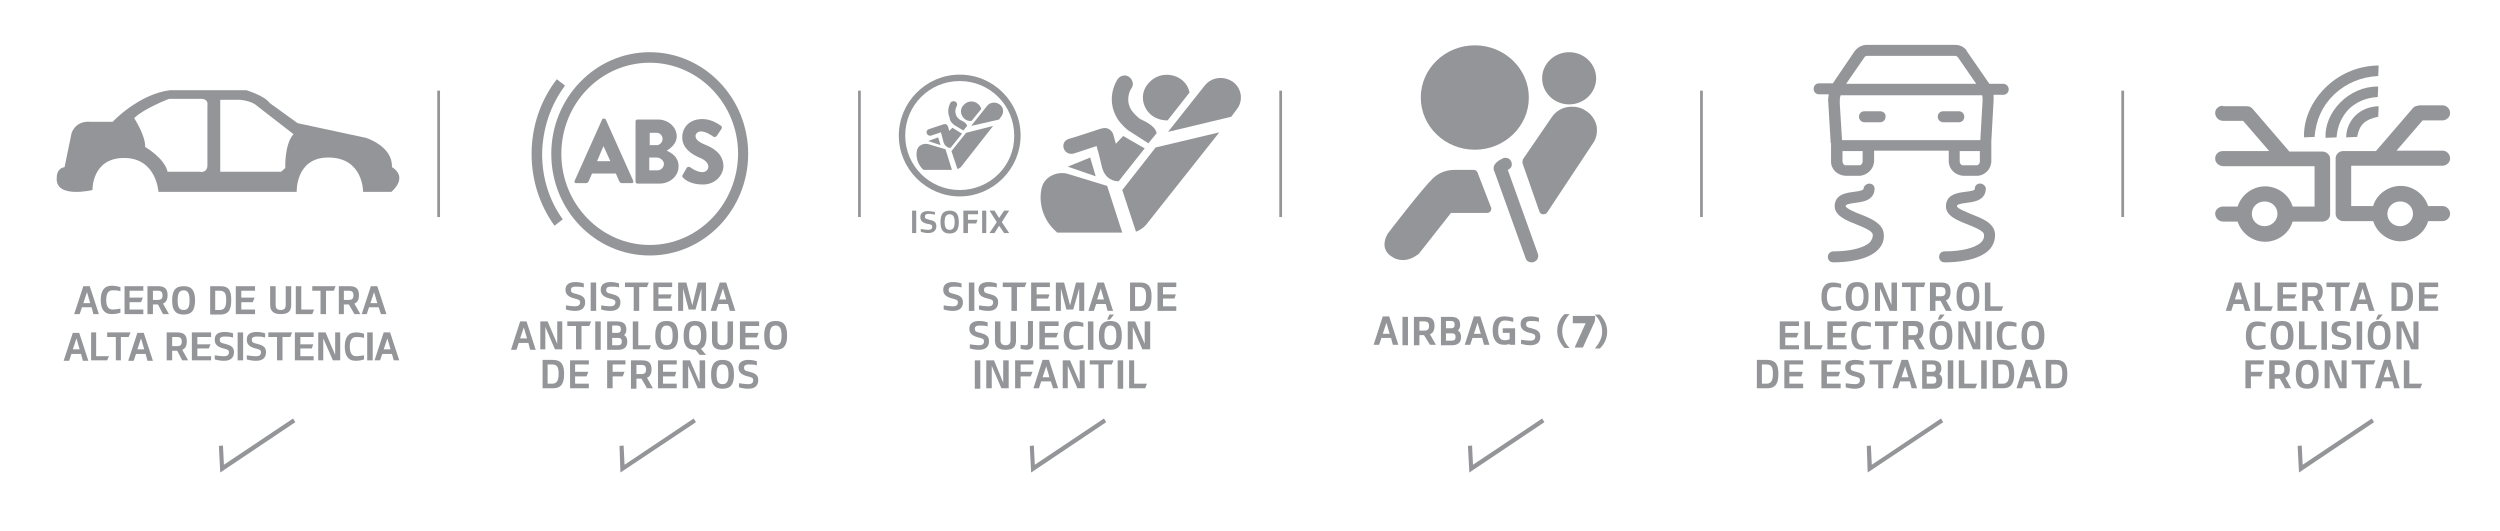 <?xml version="1.0" encoding="UTF-8"?> <!-- Generator: Adobe Illustrator 25.4.1, SVG Export Plug-In . SVG Version: 6.00 Build 0) --> <svg xmlns="http://www.w3.org/2000/svg" xmlns:xlink="http://www.w3.org/1999/xlink" version="1.1" id="Capa_1" x="0px" y="0px" viewBox="0 0 546 116" style="enable-background:new 0 0 546 116;" xml:space="preserve"> <style type="text/css"> .st0{fill:#939598;} </style> <g> <g> <path class="st0" d="M446.8,84.8v-6.2h2.2c2,0,2.5,1.2,2.5,3c0,1.9-0.4,3.2-2.5,3.2H446.8z M449,79.6h-1v4.2h1 c1.2,0,1.4-1,1.4-2.2C450.4,80.4,450.2,79.6,449,79.6"></path> <polygon class="st0" points="320.9,103.2 320.6,97.4 321.5,97.3 321.7,101.5 336.8,91.4 337.3,92.2 "></polygon> <polygon class="st0" points="225.2,103.2 224.9,97.4 225.8,97.3 226,101.5 241.1,91.4 241.6,92.2 "></polygon> <polygon class="st0" points="135.5,103.2 135.3,97.4 136.2,97.3 136.4,101.5 151.5,91.4 152,92.2 "></polygon> <polygon class="st0" points="48.1,103.2 47.8,97.4 48.7,97.3 48.9,101.5 64,91.4 64.5,92.2 "></polygon> <path class="st0" d="M437.5,18.3h-3c-0.1-0.1-0.2-0.3-0.3-0.4l-4.7-6.8l0-0.1c-0.6-0.8-1.5-1.2-2.5-1.2h-19.3 c-1,0-1.9,0.5-2.5,1.2l-0.1,0.1l-4.2,6.2c-0.2,0.3-0.4,0.6-0.6,0.9h-3c-0.7,0-1.2,0.5-1.2,1.2c0,0.7,0.5,1.2,1.2,1.2h2.1 c-0.1,0.6-0.2,1.2-0.1,1.9l0.5,8.4c0,0.1,0,0.3,0.1,0.4v3.8c-0.1,1.8,1.3,3.2,3.2,3.3h3c1.8-0.1,3.2-1.6,3.2-3.3v-2.2h16.3v2.3 c0,1.7,1.4,3.1,3.2,3.2h2.9c1.8,0,3.2-1.5,3.2-3.2v-3.9c0-0.1,0-0.1,0-0.2c0-0.1,0-0.2,0-0.2l0.5-9c0-0.4,0-0.8,0-1.2h2.1 c0.7,0,1.2-0.5,1.2-1.2C438.7,18.9,438.2,18.3,437.5,18.3L437.5,18.3z M407.2,12.5c0.1-0.2,0.4-0.3,0.6-0.3H427 c0.2,0,0.4,0.1,0.6,0.3l4,5.8h-28.4L407.2,12.5z M406.8,35.2c0,0.5-0.3,0.9-0.7,0.9h-3c-0.4,0-0.7-0.4-0.7-0.9v-2.2h4.4 L406.8,35.2z M432.4,35.3c0,0.4-0.3,0.8-0.7,0.8h-3c-0.4,0-0.7-0.4-0.7-0.8v-2.3h4.4L432.4,35.3z M432.5,30.6h-30.2l-0.5-8.1 c0-0.6,0-1.2,0.2-1.7h30.9c0.1,0.4,0.1,0.7,0.1,1.1L432.5,30.6z"></path> <path class="st0" d="M427.8,24.3h-3.4c-0.7,0-1.2,0.5-1.2,1.2c0,0.7,0.6,1.2,1.2,1.2h3.4c0.7,0,1.2-0.5,1.2-1.2 C429,24.8,428.5,24.3,427.8,24.3"></path> <path class="st0" d="M410.6,24.3h-3.4c-0.7,0-1.2,0.5-1.2,1.2c0,0.7,0.6,1.2,1.2,1.2h3.4c0.7,0,1.2-0.5,1.2-1.2 C411.9,24.8,411.3,24.3,410.6,24.3"></path> <path class="st0" d="M430.6,46.8c-1.1-0.5-3.3-1.3-3.2-1.8c0-0.3,0.5-0.5,2.1-0.7c1.6-0.2,4-0.5,4.2-2.9c0.1-0.7-0.5-1.2-1.1-1.3 c-0.7-0.1-1.3,0.4-1.3,1.1c0,0.4-0.5,0.5-2.1,0.7c-1.6,0.2-4,0.5-4.2,2.9c-0.2,2.3,2.4,3.3,4.7,4.2c1.5,0.6,3.5,1.4,3.6,2.2 c0.1,0.6-0.1,1.2-0.6,1.7c-1.2,1.2-4.2,2-8,2c-0.7,0-1.2,0.5-1.2,1.2c0,0.7,0.5,1.2,1.2,1.2c2.7,0,7.5-0.4,9.8-2.8 c0.9-1,1.3-2.2,1.2-3.5C435.5,48.7,432.9,47.7,430.6,46.8"></path> <path class="st0" d="M400.4,57.3c-0.7,0-1.2-0.5-1.2-1.2c0-0.7,0.6-1.2,1.2-1.2c3.8,0,6.8-0.8,8-2c0.4-0.5,0.7-1.1,0.6-1.7 c-0.1-0.8-2.1-1.6-3.6-2.2c-2.3-0.9-4.9-2-4.7-4.2c0.2-2.4,2.6-2.7,4.2-2.9c1.6-0.2,2.1-0.4,2.1-0.7c0.1-0.7,0.7-1.1,1.3-1.1 c0.7,0,1.2,0.6,1.1,1.3c-0.2,2.4-2.6,2.7-4.2,2.9c-1.6,0.2-2.1,0.4-2.1,0.7c0,0.5,2.1,1.4,3.2,1.8c2.3,0.9,4.9,2,5.1,4.2 c0.2,1.3-0.3,2.6-1.2,3.5C407.9,56.9,403.1,57.3,400.4,57.3"></path> <path class="st0" d="M402.1,67.6c-0.6,0.2-1.3,0.3-1.9,0.3c-1.8,0-2.4-1.3-2.4-3.1c0-1.9,0.7-3.1,2.4-3.1c0.7,0,1.2,0.1,1.9,0.3 v0.9c-0.7-0.2-1.1-0.2-1.7-0.2c-1,0-1.4,0.8-1.4,2.1c0,1.3,0.4,2.2,1.4,2.2c0.5,0,1-0.1,1.7-0.2V67.6z"></path> <path class="st0" d="M403.1,64.8c0-2,0.6-3.2,2.5-3.2c1.9,0,2.5,1.1,2.5,3.2c0,2-0.6,3.1-2.5,3.1 C403.8,67.9,403.1,66.8,403.1,64.8 M407,64.8c0-1.4-0.3-2.2-1.3-2.2c-1,0-1.3,0.8-1.3,2.2c0,1.4,0.3,2.1,1.3,2.1 C406.6,66.9,407,66.2,407,64.8"></path> <polygon class="st0" points="409.5,61.7 411.1,61.7 413.1,66.6 413.1,61.7 414.3,61.7 414.3,67.9 412.7,67.9 410.6,63 410.6,67.9 409.5,67.9 "></polygon> <polygon class="st0" points="415.4,61.7 420.5,61.7 420.2,62.7 418.4,62.7 418.4,67.9 417.3,67.9 417.3,62.7 415.4,62.7 "></polygon> <path class="st0" d="M423.8,65.7h-1.1v2.2h-1.2v-6.2h2.4c1.4,0,2.1,0.5,2.1,2c0,0.7-0.2,1.2-0.5,1.6c-0.1,0.1-0.3,0.2-0.5,0.3 l1.3,2.3H425L423.8,65.7z M423.9,64.7c0.7,0,1-0.3,1-1c0-0.7-0.3-1-1-1h-1.1v2H423.9z"></path> <path class="st0" d="M427.3,64.8c0-2,0.6-3.2,2.5-3.2c1.9,0,2.5,1.1,2.5,3.2c0,2-0.6,3.1-2.5,3.1 C427.9,67.9,427.3,66.8,427.3,64.8 M431.1,64.8c0-1.4-0.3-2.2-1.3-2.2c-1,0-1.3,0.8-1.3,2.2c0,1.4,0.3,2.1,1.3,2.1 C430.8,66.9,431.1,66.2,431.1,64.8"></path> <polygon class="st0" points="433.5,67.9 433.5,61.7 434.7,61.7 434.7,66.9 437.5,66.9 437.1,67.9 "></polygon> <polygon class="st0" points="388.7,70.2 392.9,70.2 392.9,71.2 389.9,71.2 389.9,72.7 392.8,72.7 392.4,73.7 389.9,73.7 389.9,75.4 392.9,75.4 392.9,76.3 388.7,76.3 "></polygon> <polygon class="st0" points="394.1,76.3 394.1,70.2 395.3,70.2 395.3,75.4 398.1,75.4 397.7,76.3 "></polygon> <polygon class="st0" points="399.1,70.2 403.3,70.2 403.3,71.2 400.3,71.2 400.3,72.7 403.1,72.7 402.8,73.7 400.3,73.7 400.3,75.4 403.3,75.4 403.3,76.3 399.1,76.3 "></polygon> <path class="st0" d="M408.6,76.1c-0.6,0.2-1.3,0.3-1.9,0.3c-1.8,0-2.4-1.3-2.4-3.1c0-1.9,0.7-3.1,2.4-3.1c0.7,0,1.2,0.1,1.9,0.3 v0.9c-0.7-0.2-1.1-0.2-1.7-0.2c-1,0-1.4,0.8-1.4,2.1c0,1.3,0.4,2.2,1.4,2.2c0.5,0,1-0.1,1.7-0.2V76.1z"></path> <polygon class="st0" points="409.5,70.2 414.6,70.2 414.2,71.2 412.5,71.2 412.5,76.3 411.3,76.3 411.3,71.2 409.5,71.2 "></polygon> <path class="st0" d="M417.9,74.2h-1.1v2.1h-1.2v-6.2h2.4c1.4,0,2.1,0.5,2.1,2c0,0.7-0.2,1.2-0.5,1.6c-0.1,0.1-0.3,0.2-0.5,0.3 l1.3,2.3h-1.3L417.9,74.2z M417.9,73.2c0.7,0,1-0.3,1-1c0-0.7-0.3-1-1-1h-1.1v2H417.9z"></path> <path class="st0" d="M421.4,73.3c0-2,0.6-3.2,2.5-3.2c1.9,0,2.5,1.1,2.5,3.2c0,2-0.6,3.1-2.5,3.1C422,76.4,421.4,75.3,421.4,73.3 M425.2,73.3c0-1.4-0.3-2.2-1.3-2.2s-1.3,0.8-1.3,2.2c0,1.4,0.3,2.1,1.3,2.1S425.2,74.7,425.2,73.3 M423.2,69.8l0.5-1.1h1 l-0.9,1.1H423.2z"></path> <polygon class="st0" points="427.7,70.2 429.3,70.2 431.4,75.1 431.4,70.2 432.5,70.2 432.5,76.3 430.9,76.3 428.8,71.4 428.8,76.3 427.7,76.3 "></polygon> <rect x="433.8" y="70.2" class="st0" width="1.2" height="6.2"></rect> <path class="st0" d="M440.4,76.1c-0.6,0.2-1.3,0.3-1.9,0.3c-1.8,0-2.4-1.3-2.4-3.1c0-1.9,0.7-3.1,2.4-3.1c0.7,0,1.2,0.1,1.9,0.3 v0.9c-0.7-0.2-1.1-0.2-1.7-0.2c-1,0-1.4,0.8-1.4,2.1c0,1.3,0.4,2.2,1.4,2.2c0.5,0,1-0.1,1.7-0.2V76.1z"></path> <path class="st0" d="M441.5,73.3c0-2,0.6-3.2,2.5-3.2c1.9,0,2.5,1.1,2.5,3.2c0,2-0.6,3.1-2.5,3.1 C442.1,76.4,441.5,75.3,441.5,73.3 M445.3,73.3c0-1.4-0.4-2.2-1.3-2.2c-1,0-1.3,0.8-1.3,2.2c0,1.4,0.3,2.1,1.3,2.1 C444.9,75.4,445.3,74.7,445.3,73.3"></path> <path class="st0" d="M383.7,84.8v-6.2h2.2c2,0,2.5,1.2,2.5,3c0,1.9-0.4,3.2-2.5,3.2H383.7z M385.8,79.6h-1v4.2h1 c1.2,0,1.4-1,1.4-2.2C387.2,80.4,387,79.6,385.8,79.6"></path> <polygon class="st0" points="389.7,78.7 393.8,78.7 393.8,79.6 390.8,79.6 390.8,81.2 393.7,81.2 393.4,82.2 390.8,82.2 390.8,83.8 393.8,83.8 393.8,84.8 389.7,84.8 "></polygon> <polygon class="st0" points="397.8,78.7 402,78.7 402,79.6 399,79.6 399,81.2 401.9,81.2 401.5,82.2 399,82.2 399,83.8 402,83.8 402,84.8 397.8,84.8 "></polygon> <path class="st0" d="M407.1,79.8c-0.6-0.2-1.2-0.2-1.8-0.2c-0.6,0-1.1,0.1-1.1,0.7c0,0.6,0.3,0.7,1.2,0.9c1.2,0.3,1.9,0.7,1.9,1.8 c0,1.3-0.8,1.9-2.2,1.9c-0.6,0-1.3-0.1-2-0.3v-0.9c0.8,0.1,1.4,0.2,2,0.2c0.8,0,1.1-0.3,1.1-0.9c0-0.5-0.4-0.6-1.2-0.8 c-1.2-0.3-2-0.8-2-1.9c0-1.1,0.7-1.7,2.2-1.7c0.5,0,1.2,0.1,1.8,0.3V79.8z"></path> <polygon class="st0" points="408.3,78.7 413.4,78.7 413,79.6 411.3,79.6 411.3,84.8 410.2,84.8 410.2,79.6 408.3,79.6 "></polygon> <path class="st0" d="M417.1,83.3H415l-0.5,1.5h-1.2l2-6.2h1.4l2,6.2h-1.2L417.1,83.3z M415.3,82.4h1.5l-0.7-2.4L415.3,82.4z"></path> <path class="st0" d="M422,78.7c1.4,0,2,0.6,2,1.8c0,0.5-0.2,0.9-0.5,1.2c0.4,0.2,0.7,0.6,0.7,1.4c0,1.3-0.8,1.8-2,1.8h-2.4v-6.2 H422z M422,81.2c0.6,0,0.8-0.3,0.8-0.8c0-0.6-0.3-0.8-0.8-0.8h-1.2v1.6H422z M422.1,83.8c0.6,0,0.8-0.3,0.8-0.8 c0-0.6-0.3-0.8-0.8-0.8h-1.3v1.6H422.1z"></path> <rect x="425.4" y="78.7" class="st0" width="1.2" height="6.2"></rect> <polygon class="st0" points="427.8,84.8 427.8,78.7 429,78.7 429,83.8 431.8,83.8 431.4,84.8 "></polygon> <rect x="432.7" y="78.7" class="st0" width="1.2" height="6.2"></rect> <path class="st0" d="M435.2,84.8v-6.2h2.2c2,0,2.5,1.2,2.5,3c0,1.9-0.5,3.2-2.5,3.2H435.2z M437.4,79.6h-1v4.2h1 c1.2,0,1.4-1,1.4-2.2C438.7,80.4,438.5,79.6,437.4,79.6"></path> <path class="st0" d="M444.2,83.3h-2.1l-0.5,1.5h-1.2l2-6.2h1.4l2,6.2h-1.2L444.2,83.3z M442.4,82.4h1.5l-0.7-2.4L442.4,82.4z"></path> <path class="st0" d="M485.4,23.1c-0.9,0-1.7,0.8-1.6,1.7c0.1,0.9,0.8,1.6,1.8,1.6h4.3l5.7,6.6h-10c-0.1,0-0.1,0-0.2,0 c-0.9,0-1.7,0.8-1.6,1.7c0,0.9,0.9,1.6,1.8,1.6h19.9v8.8h-4.8c-0.7-2.5-3.2-4.4-6-4.4c-2.8,0-5.2,1.9-6,4.4h-3.1 c-0.1,0-0.1,0-0.2,0c-0.9,0.1-1.7,0.8-1.6,1.7c0.1,0.9,0.8,1.6,1.8,1.6h3.1c0.8,2.5,3.2,4.4,6,4.4c2.8,0,5.3-1.9,6-4.4h6.5 c0.9,0,1.7-0.7,1.7-1.6V34.7c0-0.9-0.8-1.6-1.7-1.6H500l-8-9.3c-0.3-0.4-0.8-0.6-1.3-0.6h-5.1C485.5,23.1,485.4,23.1,485.4,23.1 M528,23.1c-0.4,0-0.9,0.3-1.1,0.6l-8,9.3h-7.1c-0.1,0-0.1,0-0.2,0c-0.9,0.1-1.5,0.8-1.5,1.6v12.1c0,0.9,0.8,1.6,1.7,1.6h6.5 c0.8,2.5,3.2,4.4,6,4.4c2.8,0,5.3-1.9,6-4.4h3.1c0.9,0,1.7-0.7,1.7-1.6c0-0.9-0.7-1.7-1.7-1.7h0h-3.1c-0.8-2.5-3.2-4.4-6-4.4 c-2.8,0-5.3,1.9-6,4.4h-4.8v-8.8h19.9c0.9,0,1.7-0.7,1.7-1.6c0-0.9-0.7-1.7-1.7-1.7h0h-10l5.7-6.6h4.3c0.9,0,1.7-0.7,1.7-1.6 c0-0.9-0.7-1.7-1.7-1.7h0h-5.1C528.1,23.1,528.1,23.1,528,23.1 M494.6,44c1.6,0,2.8,1.2,2.8,2.7c0,1.5-1.3,2.7-2.8,2.7 c-1.6,0-2.8-1.2-2.8-2.7C491.8,45.2,493,44,494.6,44 M524.2,44c1.6,0,2.8,1.2,2.8,2.7c0,1.5-1.3,2.7-2.8,2.7 c-1.6,0-2.8-1.2-2.8-2.7C521.4,45.2,522.6,44,524.2,44"></path> <path class="st0" d="M519.5,14.3l-0.1,2.3c-3.7,0.2-6.9,1.5-9.6,4c-2.7,2.6-4,5.7-4.3,9.3l-2.3,0.1 C502.9,22.6,509.8,14.4,519.5,14.3"></path> <path class="st0" d="M510.3,30l-2.4,0.1c-0.3-5.5,5-11.3,11.5-11.2l-0.1,2.3c-2.4,0.1-4.6,1-6.3,2.6 C511.4,25.5,510.5,27.5,510.3,30"></path> <path class="st0" d="M519.4,25.5c-2.9,0.6-4.1,1.7-4.6,4.4l-2.4,0.1c0.1-3.9,3.1-6.7,7.1-6.8L519.4,25.5z"></path> <path class="st0" d="M489.9,66.4h-2.1l-0.5,1.5h-1.2l2-6.2h1.4l2,6.2h-1.2L489.9,66.4z M488.1,65.4h1.5l-0.7-2.4L488.1,65.4z"></path> <polygon class="st0" points="492.4,67.9 492.4,61.7 493.6,61.7 493.6,66.9 496.4,66.9 496,67.9 "></polygon> <polygon class="st0" points="497.4,61.7 501.6,61.7 501.6,62.7 498.6,62.7 498.6,64.3 501.5,64.3 501.1,65.2 498.6,65.2 498.6,66.9 501.6,66.9 501.6,67.9 497.4,67.9 "></polygon> <path class="st0" d="M505.1,65.7H504v2.2h-1.2v-6.2h2.4c1.4,0,2.1,0.5,2.1,2c0,0.7-0.2,1.2-0.5,1.6c-0.1,0.1-0.3,0.2-0.5,0.3 l1.3,2.3h-1.3L505.1,65.7z M505.2,64.7c0.7,0,1-0.3,1-1c0-0.7-0.3-1-1-1H504v2H505.2z"></path> <polygon class="st0" points="508.1,61.7 513.3,61.7 512.9,62.7 511.2,62.7 511.2,67.9 510,67.9 510,62.7 508.1,62.7 "></polygon> <path class="st0" d="M517,66.4h-2.1l-0.5,1.5h-1.2l2-6.2h1.4l2,6.2h-1.2L517,66.4z M515.2,65.4h1.5l-0.7-2.4L515.2,65.4z"></path> <path class="st0" d="M522.3,67.9v-6.2h2.2c2,0,2.5,1.2,2.5,3c0,1.9-0.4,3.2-2.5,3.2H522.3z M524.4,62.7h-1v4.2h1 c1.2,0,1.4-1,1.4-2.2C525.8,63.5,525.6,62.7,524.4,62.7"></path> <polygon class="st0" points="528.3,61.7 532.5,61.7 532.5,62.7 529.5,62.7 529.5,64.3 532.4,64.3 532,65.2 529.5,65.2 529.5,66.9 532.5,66.9 532.5,67.9 528.3,67.9 "></polygon> <path class="st0" d="M494.8,76.1c-0.6,0.2-1.3,0.3-1.9,0.3c-1.8,0-2.4-1.3-2.4-3.1c0-1.9,0.7-3.1,2.4-3.1c0.7,0,1.2,0.1,1.9,0.3 v0.9c-0.7-0.2-1.1-0.2-1.7-0.2c-1,0-1.4,0.8-1.4,2.1c0,1.3,0.4,2.2,1.4,2.2c0.5,0,1-0.1,1.7-0.2V76.1z"></path> <path class="st0" d="M495.9,73.3c0-2,0.6-3.2,2.5-3.2c1.9,0,2.5,1.1,2.5,3.2c0,2-0.6,3.1-2.5,3.1 C496.5,76.4,495.9,75.3,495.9,73.3 M499.7,73.3c0-1.4-0.3-2.2-1.3-2.2c-1,0-1.3,0.8-1.3,2.2c0,1.4,0.3,2.1,1.3,2.1 C499.3,75.4,499.7,74.7,499.7,73.3"></path> <polygon class="st0" points="502.1,76.3 502.1,70.2 503.3,70.2 503.3,75.4 506.1,75.4 505.7,76.3 "></polygon> <rect x="507" y="70.2" class="st0" width="1.2" height="6.2"></rect> <path class="st0" d="M513.3,71.3c-0.6-0.2-1.2-0.2-1.8-0.2c-0.6,0-1.1,0.1-1.1,0.7c0,0.6,0.3,0.7,1.2,0.9c1.2,0.3,1.9,0.7,1.9,1.8 c0,1.3-0.8,1.9-2.2,1.9c-0.6,0-1.3-0.1-2-0.3v-0.9c0.8,0.1,1.4,0.2,2,0.2c0.8,0,1.1-0.3,1.1-0.9c0-0.5-0.4-0.6-1.2-0.8 c-1.2-0.3-2-0.8-2-1.9c0-1.1,0.6-1.7,2.2-1.7c0.5,0,1.2,0.1,1.8,0.3V71.3z"></path> <rect x="514.7" y="70.2" class="st0" width="1.2" height="6.2"></rect> <path class="st0" d="M517.1,73.3c0-2,0.6-3.2,2.5-3.2c1.9,0,2.5,1.1,2.5,3.2c0,2-0.6,3.1-2.5,3.1 C517.7,76.4,517.1,75.3,517.1,73.3 M520.9,73.3c0-1.4-0.3-2.2-1.3-2.2c-1,0-1.3,0.8-1.3,2.2c0,1.4,0.3,2.1,1.3,2.1 C520.5,75.4,520.9,74.7,520.9,73.3 M518.9,69.8l0.5-1.1h1l-0.9,1.1H518.9z"></path> <polygon class="st0" points="523.4,70.2 525,70.2 527.1,75.1 527.1,70.2 528.2,70.2 528.2,76.3 526.6,76.3 524.5,71.4 524.5,76.3 523.4,76.3 "></polygon> <polygon class="st0" points="490.4,78.7 494.4,78.7 494.4,79.6 491.6,79.6 491.6,81.2 494.2,81.2 493.8,82.2 491.6,82.2 491.6,84.8 490.4,84.8 "></polygon> <path class="st0" d="M497.9,82.7h-1.1v2.2h-1.2v-6.2h2.4c1.4,0,2.1,0.5,2.1,2c0,0.7-0.2,1.2-0.5,1.5c-0.1,0.1-0.3,0.2-0.5,0.3 l1.3,2.3h-1.3L497.9,82.7z M497.9,81.7c0.7,0,1-0.3,1-1c0-0.7-0.3-1-1-1h-1.1v2H497.9z"></path> <path class="st0" d="M501.4,81.8c0-2,0.6-3.2,2.5-3.2c1.9,0,2.5,1.1,2.5,3.2c0,2-0.6,3.1-2.5,3.1C502,84.9,501.4,83.8,501.4,81.8 M505.2,81.8c0-1.4-0.3-2.2-1.3-2.2c-1,0-1.3,0.8-1.3,2.2c0,1.4,0.3,2.1,1.3,2.1C504.8,83.9,505.2,83.2,505.2,81.8"></path> <polygon class="st0" points="507.7,78.7 509.3,78.7 511.4,83.6 511.4,78.7 512.5,78.7 512.5,84.8 510.9,84.8 508.8,79.9 508.8,84.8 507.7,84.8 "></polygon> <polygon class="st0" points="513.6,78.7 518.8,78.7 518.4,79.6 516.7,79.6 516.7,84.8 515.5,84.8 515.5,79.6 513.6,79.6 "></polygon> <path class="st0" d="M522.5,83.3h-2.1l-0.5,1.5h-1.2l2-6.2h1.4l2,6.2h-1.2L522.5,83.3z M520.6,82.4h1.5l-0.7-2.4L520.6,82.4z"></path> <polygon class="st0" points="525,84.8 525,78.7 526.2,78.7 526.2,83.8 529,83.8 528.6,84.8 "></polygon> <rect x="95.5" y="19.8" class="st0" width="0.6" height="27.6"></rect> <rect x="187.4" y="19.8" class="st0" width="0.6" height="27.6"></rect> <rect x="279.4" y="19.8" class="st0" width="0.6" height="27.6"></rect> <rect x="371.3" y="19.8" class="st0" width="0.6" height="27.6"></rect> <rect x="463.3" y="19.8" class="st0" width="0.6" height="27.6"></rect> <path class="st0" d="M85.6,36.5c0.2-4.6-5.7-6.4-5.7-6.4l-14.9-3.2l-6.1-4.4c-1.1-1.6-5.1-2.8-5.1-2.8H37.1 c-6.9,0.9-12.5,6.9-12.5,6.9l-4.8,0c-3.5-0.3-4.2,2.6-4.2,2.6l-1.5,7.3c-1.8,0.3-1.7,2.2-1.7,2.2c-0.5,4.8,7.8,2.8,7.8,2.8 s-0.2-7,6.9-7c7.1,0,7.5,7.4,7.5,7.4h30.2c0,0-0.3-7.5,6.9-7.5c7.7,0,7.6,7.5,7.6,7.5h6.2C89.3,38.4,85.6,36.5,85.6,36.5 M45.3,23 v12.9c0.1,2.1-1.8,1.6-1.8,1.6h-6.9c-0.7-3-4.9-5.4-4.9-5.4c0.1-2.5-2.4-6.3-2.4-6.3c2.1-2.1,7.6-4.2,7.6-4.2h6.6 C45.7,21.4,45.3,23,45.3,23 M62.3,36.7l-0.9,0.8H48.1V21.8h4.4c2.7,0.3,3.6,1.3,3.6,1.3l8,6.2C62.1,31.5,62.3,36.7,62.3,36.7"></path> <path class="st0" d="M20,67.1h-2.1l-0.5,1.5h-1.2l2-6.1h1.4l2,6.1h-1.2L20,67.1z M18.2,66.2h1.5L19,63.8L18.2,66.2z"></path> <path class="st0" d="M26.3,68.3c-0.6,0.2-1.3,0.3-1.9,0.3c-1.8,0-2.4-1.3-2.4-3.1c0-1.9,0.7-3.1,2.4-3.1c0.6,0,1.2,0.1,1.9,0.3 v0.9c-0.7-0.2-1.1-0.2-1.7-0.2c-1,0-1.4,0.8-1.4,2.1c0,1.3,0.4,2.1,1.4,2.1c0.5,0,1-0.1,1.7-0.2V68.3z"></path> <polygon class="st0" points="27.2,62.5 31.3,62.5 31.3,63.5 28.3,63.5 28.3,65 31.2,65 30.8,66 28.3,66 28.3,67.6 31.3,67.6 31.3,68.6 27.2,68.6 "></polygon> <path class="st0" d="M34.5,66.5h-1.1v2.1h-1.2v-6.1h2.3c1.4,0,2.1,0.5,2.1,2c0,0.7-0.2,1.2-0.5,1.5c-0.1,0.1-0.3,0.2-0.5,0.3 l1.3,2.3h-1.3L34.5,66.5z M34.5,65.5c0.7,0,1-0.3,1-1c0-0.7-0.3-1-1-1h-1.1v2H34.5z"></path> <path class="st0" d="M37.6,65.6c0-2,0.6-3.1,2.5-3.1c1.9,0,2.5,1.1,2.5,3.1c0,2-0.6,3.1-2.5,3.1C38.2,68.7,37.6,67.6,37.6,65.6 M41.4,65.6c0-1.4-0.3-2.2-1.3-2.2c-1,0-1.3,0.8-1.3,2.2c0,1.4,0.3,2.1,1.3,2.1C41.1,67.7,41.4,67,41.4,65.6"></path> <path class="st0" d="M45.9,68.6v-6.1h2.2c2,0,2.4,1.1,2.4,3c0,1.9-0.4,3.2-2.4,3.2H45.9z M48,63.5h-1v4.2h1c1.2,0,1.4-1,1.4-2.2 C49.4,64.3,49.2,63.5,48,63.5"></path> <polygon class="st0" points="51.5,62.5 55.7,62.5 55.7,63.5 52.7,63.5 52.7,65 55.6,65 55.2,66 52.7,66 52.7,67.6 55.7,67.6 55.7,68.6 51.5,68.6 "></polygon> <path class="st0" d="M60.2,66.6c0,0.8,0.4,1.1,1.1,1.1c0.7,0,1.1-0.3,1.1-1.1v-4.1h1.2v4.1c0,1.5-0.8,2-2.3,2 c-1.5,0-2.3-0.6-2.3-2v-4.1h1.2V66.6z"></path> <polygon class="st0" points="64.6,68.6 64.6,62.5 65.8,62.5 65.8,67.6 68.6,67.6 68.2,68.6 "></polygon> <polygon class="st0" points="68.2,62.5 73.3,62.5 72.9,63.5 71.2,63.5 71.2,68.6 70,68.6 70,63.5 68.2,63.5 "></polygon> <path class="st0" d="M76.2,66.5h-1.1v2.1H74v-6.1h2.3c1.4,0,2.1,0.5,2.1,2c0,0.7-0.2,1.2-0.5,1.5c-0.1,0.1-0.3,0.2-0.5,0.3 l1.3,2.3h-1.3L76.2,66.5z M76.2,65.5c0.7,0,1-0.3,1-1c0-0.7-0.3-1-1-1h-1.1v2H76.2z"></path> <path class="st0" d="M82.7,67.1h-2.1l-0.5,1.5H79l2-6.1h1.4l2,6.1h-1.2L82.7,67.1z M80.9,66.2h1.5l-0.7-2.4L80.9,66.2z"></path> <path class="st0" d="M17.7,77.3h-2.1l-0.5,1.5h-1.2l2-6.1h1.4l2,6.1h-1.2L17.7,77.3z M15.9,76.3h1.5l-0.7-2.4L15.9,76.3z"></path> <polygon class="st0" points="19.9,78.7 19.9,72.6 21,72.6 21,77.8 23.8,77.8 23.4,78.7 "></polygon> <polygon class="st0" points="23.4,72.6 28.5,72.6 28.1,73.6 26.4,73.6 26.4,78.7 25.3,78.7 25.3,73.6 23.4,73.6 "></polygon> <path class="st0" d="M31.8,77.3h-2.1l-0.5,1.5h-1.2l2-6.1h1.4l2,6.1h-1.2L31.8,77.3z M30,76.3h1.5l-0.7-2.4L30,76.3z"></path> <path class="st0" d="M38.7,76.6h-1.1v2.1h-1.2v-6.1h2.3c1.4,0,2.1,0.5,2.1,2c0,0.7-0.2,1.2-0.5,1.5c-0.1,0.1-0.3,0.2-0.5,0.3 l1.3,2.3h-1.3L38.7,76.6z M38.7,75.6c0.7,0,1-0.3,1-1c0-0.7-0.3-1-1-1h-1.1v2H38.7z"></path> <polygon class="st0" points="41.9,72.6 46.1,72.6 46.1,73.6 43.1,73.6 43.1,75.2 46,75.2 45.6,76.1 43.1,76.1 43.1,77.8 46.1,77.8 46.1,78.7 41.9,78.7 "></polygon> <path class="st0" d="M50.8,73.7c-0.7-0.2-1.2-0.2-1.7-0.2c-0.6,0-1.1,0.1-1.1,0.7c0,0.6,0.3,0.7,1.2,0.9c1.2,0.3,1.9,0.7,1.9,1.8 c0,1.3-0.8,1.9-2.2,1.9c-0.6,0-1.3-0.1-2-0.3v-0.9c0.8,0.1,1.3,0.2,2,0.2c0.8,0,1.1-0.3,1.1-0.9c0-0.5-0.4-0.6-1.2-0.8 c-1.2-0.3-1.9-0.8-1.9-1.9c0-1.1,0.6-1.7,2.2-1.7c0.5,0,1.2,0.1,1.8,0.3V73.7z"></path> <rect x="51.9" y="72.6" class="st0" width="1.2" height="6.1"></rect> <path class="st0" d="M57.8,73.7c-0.6-0.2-1.2-0.2-1.7-0.2c-0.6,0-1.1,0.1-1.1,0.7c0,0.6,0.3,0.7,1.2,0.9c1.2,0.3,1.9,0.7,1.9,1.8 c0,1.3-0.8,1.9-2.2,1.9c-0.6,0-1.3-0.1-2-0.3v-0.9c0.7,0.1,1.3,0.2,2,0.2c0.8,0,1.1-0.3,1.1-0.9c0-0.5-0.4-0.6-1.2-0.8 c-1.2-0.3-1.9-0.8-1.9-1.9c0-1.1,0.6-1.7,2.2-1.7c0.5,0,1.2,0.1,1.8,0.3V73.7z"></path> <polygon class="st0" points="58.6,72.6 63.8,72.6 63.4,73.6 61.7,73.6 61.7,78.7 60.5,78.7 60.5,73.6 58.6,73.6 "></polygon> <polygon class="st0" points="64.4,72.6 68.5,72.6 68.5,73.6 65.6,73.6 65.6,75.2 68.4,75.2 68.1,76.1 65.6,76.1 65.6,77.8 68.5,77.8 68.5,78.7 64.4,78.7 "></polygon> <polygon class="st0" points="69.5,72.6 71.1,72.6 73.2,77.5 73.2,72.6 74.3,72.6 74.3,78.7 72.7,78.7 70.6,73.9 70.6,78.7 69.5,78.7 "></polygon> <path class="st0" d="M79.5,78.5c-0.6,0.2-1.3,0.3-1.8,0.3c-1.8,0-2.4-1.3-2.4-3.1c0-1.9,0.7-3.1,2.4-3.1c0.7,0,1.2,0.1,1.8,0.3 v0.9c-0.7-0.2-1.1-0.2-1.7-0.2c-1,0-1.4,0.8-1.4,2.1c0,1.3,0.4,2.1,1.4,2.1c0.5,0,1-0.1,1.7-0.2V78.5z"></path> <rect x="80.2" y="72.6" class="st0" width="1.2" height="6.1"></rect> <path class="st0" d="M85.6,77.3h-2.1L83,78.7h-1.2l2-6.1h1.4l2,6.1h-1.2L85.6,77.3z M83.8,76.3h1.5l-0.7-2.4L83.8,76.3z"></path> <path class="st0" d="M251.3,25c1,0.9,2.4,1.3,3.7,1.3l4.8-6.1c-0.2-1-0.7-1.9-1.5-2.6c-2.1-1.8-5.4-1.7-7.3,0.4 C249,20,249.2,23.1,251.3,25"></path> <path class="st0" d="M241.8,40.6l-8.5-2.6c-2.3-0.7-5,0.5-5.7,2.7c-0.7,2.3-0.6,6.8,3.3,10.1c0,0,10.3,0,14.2,0L241.8,40.6z"></path> <path class="st0" d="M268.9,25.5l1.2-1.6c1.5-1.9,1.1-4.6-0.8-6c-2-1.4-4.7-1.1-6.2,0.8l-8,10.1L268.9,25.5z"></path> <path class="st0" d="M252.4,32.2l-7.3,9.3l3,9.1c0.8-0.3,1.6-0.8,2.2-1.5l16-20.2L252.4,32.2z"></path> <path class="st0" d="M246.3,28.4l4.5,2.9l1.8-2.2c0-0.2-0.1-0.4-0.3-0.8c-0.8-1.3-3.3-2.3-3.3-2.3l0,0c-0.9-0.7-1.8-1.6-2.2-2.5 c-1-2.2,0.2-4.1,0.3-4.2c0.6-0.8,0.3-1.9-0.5-2.5c-0.8-0.6-2-0.3-2.5,0.5c-0.1,0.1-2.4,3.5-0.6,7.6 C244.1,26.3,245.2,27.5,246.3,28.4"></path> <path class="st0" d="M245.3,29.7c-0.6,0.6-1.2,1.3-1.6,1.7c-0.2-0.6-0.3-1.2-0.5-1.8c-0.2-0.9-0.8-1.4-1.5-1.6 c-0.4-0.1-0.9,0-1.3,0.1c-2.2,0.7-4.7,1.6-6.9,2.2c-2.3,0.7-1.2,3.9,1.1,3.2c1.5-0.5,3.4-1.1,4.9-1.6c0.4,1.4,0.8,3,1.1,4.3 c0,0.1,0.3,1.6,1.3,2.5c0.7,0.6,1.5,0.9,2.4,0.9l5.7-7.2L245.3,29.7z"></path> <polygon class="st0" points="239.3,38.5 233.2,36.4 238.1,34.4 "></polygon> <path class="st0" d="M210.1,62.8c-0.7-0.2-1.2-0.2-1.8-0.2c-0.6,0-1.1,0.1-1.1,0.7c0,0.6,0.3,0.7,1.2,0.9c1.2,0.3,1.9,0.7,1.9,1.8 c0,1.3-0.8,1.9-2.2,1.9c-0.6,0-1.3-0.1-2-0.3v-0.9c0.8,0.1,1.4,0.2,2,0.2c0.8,0,1.1-0.3,1.1-0.9c0-0.5-0.4-0.6-1.2-0.8 c-1.2-0.3-2-0.8-2-1.9c0-1.1,0.7-1.7,2.2-1.7c0.5,0,1.2,0.1,1.8,0.3V62.8z"></path> <rect x="211.6" y="61.7" class="st0" width="1.2" height="6.2"></rect> <path class="st0" d="M217.8,62.8c-0.7-0.2-1.2-0.2-1.8-0.2c-0.6,0-1.1,0.1-1.1,0.7c0,0.6,0.3,0.7,1.2,0.9c1.2,0.3,1.9,0.7,1.9,1.8 c0,1.3-0.8,1.9-2.2,1.9c-0.6,0-1.3-0.1-2-0.3v-0.9c0.8,0.1,1.4,0.2,2,0.2c0.8,0,1.1-0.3,1.1-0.9c0-0.5-0.4-0.6-1.2-0.8 c-1.3-0.3-2-0.8-2-1.9c0-1.1,0.7-1.7,2.2-1.7c0.5,0,1.2,0.1,1.8,0.3V62.8z"></path> <polygon class="st0" points="219,61.7 224.2,61.7 223.8,62.7 222.1,62.7 222.1,67.9 220.9,67.9 220.9,62.7 219,62.7 "></polygon> <polygon class="st0" points="225.2,61.7 229.3,61.7 229.3,62.7 226.4,62.7 226.4,64.3 229.2,64.3 228.9,65.2 226.4,65.2 226.4,66.9 229.3,66.9 229.3,67.9 225.2,67.9 "></polygon> <polygon class="st0" points="233.7,66.7 235,61.7 236.8,61.7 236.8,67.9 235.7,67.9 235.7,63 234.4,67.6 232.9,67.6 231.7,63 231.7,67.9 230.6,67.9 230.6,61.7 232.4,61.7 "></polygon> <path class="st0" d="M241.5,66.4h-2.1l-0.5,1.5h-1.2l2-6.2h1.4l2,6.2h-1.2L241.5,66.4z M239.6,65.4h1.5l-0.7-2.4L239.6,65.4z"></path> <path class="st0" d="M246.8,67.9v-6.2h2.2c2,0,2.5,1.2,2.5,3c0,1.9-0.4,3.2-2.5,3.2H246.8z M248.9,62.7h-1v4.2h1 c1.2,0,1.4-1,1.4-2.2C250.3,63.5,250.1,62.7,248.9,62.7"></path> <polygon class="st0" points="252.8,61.7 256.9,61.7 256.9,62.7 254,62.7 254,64.3 256.8,64.3 256.5,65.2 254,65.2 254,66.9 256.9,66.9 256.9,67.9 252.8,67.9 "></polygon> <path class="st0" d="M215.8,71.3c-0.7-0.2-1.2-0.2-1.8-0.2c-0.6,0-1.1,0.1-1.1,0.7c0,0.6,0.3,0.7,1.2,0.9c1.2,0.3,1.9,0.7,1.9,1.8 c0,1.3-0.8,1.9-2.2,1.9c-0.6,0-1.3-0.1-2-0.3v-0.9c0.8,0.1,1.4,0.2,2,0.2c0.8,0,1.1-0.3,1.1-0.9c0-0.5-0.4-0.6-1.2-0.8 c-1.2-0.3-2-0.8-2-1.9c0-1.1,0.7-1.7,2.2-1.7c0.5,0,1.2,0.1,1.8,0.3V71.3z"></path> <path class="st0" d="M218.5,74.3c0,0.8,0.5,1.1,1.1,1.1c0.7,0,1.1-0.3,1.1-1.1v-4.1h1.2v4.2c0,1.5-0.8,2-2.3,2 c-1.5,0-2.3-0.6-2.3-2v-4.2h1.2V74.3z"></path> <path class="st0" d="M225.6,70.2V75c0,0.8-0.3,1.3-1.3,1.4c-0.3,0-1-0.1-1.4-0.2v-0.9c0.4,0.1,0.8,0.1,1.1,0.1 c0.4,0,0.5-0.1,0.5-0.6v-4.7H225.6z"></path> <polygon class="st0" points="227,70.2 231.2,70.2 231.2,71.2 228.2,71.2 228.2,72.7 231.1,72.7 230.7,73.7 228.2,73.7 228.2,75.4 231.2,75.4 231.2,76.3 227,76.3 "></polygon> <path class="st0" d="M236.6,76.1c-0.6,0.2-1.3,0.3-1.9,0.3c-1.8,0-2.4-1.3-2.4-3.1c0-1.9,0.7-3.1,2.4-3.1c0.7,0,1.2,0.1,1.9,0.3 v0.9c-0.7-0.2-1.1-0.2-1.7-0.2c-1,0-1.4,0.8-1.4,2.1c0,1.3,0.4,2.2,1.4,2.2c0.5,0,1-0.1,1.7-0.2V76.1z"></path> <rect x="237.6" y="70.2" class="st0" width="1.2" height="6.2"></rect> <path class="st0" d="M240,73.3c0-2,0.6-3.2,2.5-3.2c1.9,0,2.5,1.1,2.5,3.2c0,2-0.6,3.1-2.5,3.1C240.6,76.4,240,75.3,240,73.3 M243.8,73.3c0-1.4-0.3-2.2-1.3-2.2c-1,0-1.3,0.8-1.3,2.2c0,1.4,0.3,2.1,1.3,2.1C243.5,75.4,243.8,74.7,243.8,73.3 M241.8,69.8 l0.5-1.1h1l-0.9,1.1H241.8z"></path> <polygon class="st0" points="246.3,70.2 247.9,70.2 250,75.1 250,70.2 251.2,70.2 251.2,76.3 249.5,76.3 247.4,71.4 247.4,76.3 246.3,76.3 "></polygon> <rect x="212.9" y="78.7" class="st0" width="1.2" height="6.2"></rect> <polygon class="st0" points="215.4,78.7 217.1,78.7 219.1,83.6 219.1,78.7 220.3,78.7 220.3,84.8 218.7,84.8 216.6,79.9 216.6,84.8 215.4,84.8 "></polygon> <polygon class="st0" points="221.7,78.7 225.7,78.7 225.7,79.6 222.9,79.6 222.9,81.2 225.5,81.2 225.1,82.2 222.9,82.2 222.9,84.8 221.7,84.8 "></polygon> <path class="st0" d="M229.5,83.3h-2.1l-0.5,1.5h-1.2l2-6.2h1.4l2,6.2H230L229.5,83.3z M227.7,82.4h1.5l-0.7-2.4L227.7,82.4z"></path> <polygon class="st0" points="232.1,78.7 233.7,78.7 235.8,83.6 235.8,78.7 236.9,78.7 236.9,84.8 235.3,84.8 233.2,79.9 233.2,84.8 232.1,84.8 "></polygon> <polygon class="st0" points="238,78.7 243.2,78.7 242.8,79.6 241.1,79.6 241.1,84.8 239.9,84.8 239.9,79.6 238,79.6 "></polygon> <rect x="244.1" y="78.7" class="st0" width="1.2" height="6.2"></rect> <polygon class="st0" points="246.6,84.8 246.6,78.7 247.7,78.7 247.7,83.8 250.5,83.8 250.1,84.8 "></polygon> <rect x="199.2" y="46" class="st0" width="0.9" height="4.9"></rect> <path class="st0" d="M204.3,46.9c-0.5-0.1-1-0.2-1.4-0.2c-0.5,0-0.9,0.1-0.9,0.6c0,0.5,0.3,0.5,1,0.7c1,0.2,1.5,0.5,1.5,1.4 c0,1-0.7,1.5-1.8,1.5c-0.5,0-1.1-0.1-1.6-0.3V50c0.6,0.1,1.1,0.2,1.6,0.2c0.6,0,0.9-0.2,0.9-0.7c0-0.4-0.3-0.5-1-0.6 c-1-0.2-1.6-0.6-1.6-1.5c0-0.8,0.5-1.3,1.7-1.3c0.4,0,1,0.1,1.5,0.2V46.9z"></path> <path class="st0" d="M205.4,48.5c0-1.6,0.5-2.5,2-2.5c1.5,0,2,0.9,2,2.5c0,1.6-0.5,2.5-2,2.5C205.9,51,205.4,50.1,205.4,48.5 M208.5,48.5c0-1.1-0.3-1.7-1.1-1.7c-0.8,0-1.1,0.6-1.1,1.7c0,1.1,0.3,1.7,1.1,1.7C208.2,50.2,208.5,49.6,208.5,48.5"></path> <polygon class="st0" points="210.4,46 213.6,46 213.6,46.8 211.4,46.8 211.4,48 213.5,48 213.2,48.8 211.4,48.8 211.4,50.9 210.4,50.9 "></polygon> <rect x="214.5" y="46" class="st0" width="0.9" height="4.9"></rect> <polygon class="st0" points="217.7,48.5 216.1,46 217.2,46 218.2,47.6 219.3,46 220.4,46 218.8,48.5 220.4,50.9 219.3,50.9 218.2,49.3 217.2,50.9 216.1,50.9 "></polygon> <path class="st0" d="M210.6,25.9c0.4,0.4,1,0.6,1.6,0.5l2.1-2.6c-0.1-0.4-0.3-0.8-0.7-1.1c-0.9-0.8-2.3-0.7-3.1,0.2 C209.6,23.7,209.7,25.1,210.6,25.9"></path> <path class="st0" d="M206.5,32.6l-3.7-1.1c-1-0.3-2.2,0.2-2.5,1.2c-0.3,1-0.2,3,1.4,4.4c0,0,4.5,0,6.2,0L206.5,32.6z"></path> <path class="st0" d="M218.2,26.1l0.5-0.7c0.6-0.8,0.5-2-0.4-2.6c-0.8-0.6-2.1-0.5-2.7,0.3l-3.5,4.4L218.2,26.1z"></path> <path class="st0" d="M211,29l-3.2,4l1.3,3.9c0.4-0.1,0.7-0.3,0.9-0.6l6.9-8.8L211,29z"></path> <path class="st0" d="M208.4,27.3l2,1.2l0.8-1c0-0.1,0-0.2-0.1-0.3c-0.3-0.6-1.4-1-1.4-1l0,0c-0.4-0.3-0.8-0.7-0.9-1.1 c-0.4-1,0.1-1.8,0.1-1.8c0.2-0.4,0.2-0.8-0.2-1.1c-0.4-0.2-0.9-0.1-1.1,0.2c0,0.1-1,1.5-0.2,3.3C207.4,26.4,207.9,26.9,208.4,27.3 "></path> <path class="st0" d="M208,27.9c-0.3,0.3-0.5,0.5-0.7,0.7c-0.1-0.3-0.1-0.5-0.2-0.8c-0.1-0.4-0.3-0.6-0.6-0.7c-0.2,0-0.4,0-0.6,0.1 c-1,0.3-2,0.7-3,1c-1,0.3-0.5,1.7,0.5,1.4c0.6-0.2,1.5-0.5,2.1-0.7c0.2,0.6,0.3,1.3,0.5,1.9c0,0,0.1,0.7,0.6,1.1 c0.3,0.3,0.7,0.4,1,0.4l2.5-3.1L208,27.9z"></path> <polygon class="st0" points="205.4,31.7 202.7,30.8 204.9,30 "></polygon> <path class="st0" d="M209.6,16.3c-7.3,0-13.3,6-13.3,13.3c0,7.3,6,13.3,13.3,13.3c7.3,0,13.3-6,13.3-13.3 C222.9,22.3,217,16.3,209.6,16.3 M209.6,41.5c-6.6,0-11.9-5.3-11.9-11.9c0-6.6,5.3-11.9,11.9-11.9c6.6,0,11.9,5.3,11.9,11.9 C221.6,36.2,216.2,41.5,209.6,41.5"></path> <path class="st0" d="M348.6,17.1c0-3.1-2.6-5.7-5.9-5.7c-3.2,0-5.9,2.5-5.9,5.7c0,3.1,2.6,5.7,5.9,5.7 C346,22.8,348.6,20.2,348.6,17.1"></path> <path class="st0" d="M332.5,35.6l3.7,10.6c0.1,0.3,0.4,0.6,0.8,0.6c0,0,0.1,0,0.1,0c0.3,0,0.6-0.1,0.8-0.4l10-15.1 c0.8-1.1,1-2.5,0.8-3.8c-0.3-1.3-1.1-2.5-2.2-3.2l-0.3-0.2c-0.9-0.6-1.9-0.8-2.9-0.8c-1.8,0-3.4,0.8-4.4,2.3l-6.3,9.2 C332.5,35.1,332.5,35.4,332.5,35.6"></path> <path class="st0" d="M322.1,9.9c-6.5,0-11.8,5.1-11.8,11.4c0,6.3,5.3,11.4,11.8,11.4c6.5,0,11.8-5.1,11.8-11.4 C333.9,15,328.6,9.9,322.1,9.9"></path> <path class="st0" d="M330,35.2c-0.3-0.7-1.2-0.9-1.8-0.6c-0.9,0.4-1.9,1.1-2,2c0,0.3,0,0.6,0.2,0.9l6.8,18.9 c0.2,0.6,0.7,0.9,1.3,0.9c0.2,0,0.3,0,0.5-0.1c0.7-0.2,1.1-1,0.9-1.7l-6.6-18.4c0.1,0,0.2-0.1,0.3-0.2 C330.1,36.7,330.4,35.9,330,35.2"></path> <path class="st0" d="M303.6,55.8c0.9,0.7,1.8,1,2.8,1c1.9,0,3.3-1.3,3.4-1.3c0,0,0.1-0.1,0.1-0.1l7-8.9h7.9h0 c0.5,0,0.9-0.4,0.9-0.9c0-0.2,0-0.3-0.1-0.4l-2.9-7.5c-0.1-0.4-0.5-0.6-0.9-0.6h-3.3c-0.1,0-0.4,0-0.8,0c-1,0-3.1,0.2-4.8,1.9 c-2.2,2.1-9.5,11.6-9.8,12C302.5,52,301.6,54.2,303.6,55.8"></path> <path class="st0" d="M303.8,73.8h-2.1l-0.5,1.5H300l2-6.2h1.4l2,6.2h-1.2L303.8,73.8z M302,72.9h1.5l-0.7-2.4L302,72.9z"></path> <rect x="306.3" y="69.2" class="st0" width="1.2" height="6.2"></rect> <path class="st0" d="M311,73.2H310v2.2h-1.2v-6.2h2.4c1.4,0,2.1,0.5,2.1,2c0,0.7-0.2,1.2-0.5,1.5c-0.1,0.1-0.3,0.2-0.5,0.3 l1.3,2.3h-1.3L311,73.2z M311.1,72.2c0.7,0,1-0.3,1-1c0-0.7-0.3-1-1-1H310v2H311.1z"></path> <path class="st0" d="M316.9,69.2c1.4,0,2,0.6,2,1.8c0,0.5-0.2,0.9-0.5,1.2c0.4,0.2,0.7,0.6,0.7,1.4c0,1.3-0.8,1.8-2,1.8h-2.4v-6.2 H316.9z M316.9,71.7c0.6,0,0.8-0.3,0.8-0.8c0-0.6-0.3-0.8-0.8-0.8h-1.1v1.6H316.9z M317.1,74.4c0.6,0,0.8-0.3,0.8-0.8 c0-0.6-0.3-0.8-0.8-0.8h-1.3v1.6H317.1z"></path> <path class="st0" d="M323.7,73.8h-2.1l-0.5,1.5h-1.2l2-6.2h1.4l2,6.2h-1.2L323.7,73.8z M321.9,72.9h1.5l-0.7-2.4L321.9,72.9z"></path> <path class="st0" d="M330.9,71.8v3.5h-1.2v-0.2c-0.1,0-0.2,0.1-0.3,0.1c-0.3,0.1-0.6,0.1-0.9,0.1c-1.8,0-2.5-1.3-2.5-3.1 c0-1.9,0.7-3.1,2.5-3.1c0.6,0,1.3,0.1,2,0.3v0.9c-0.7-0.2-1.3-0.3-1.9-0.3c-0.9,0-1.4,0.7-1.4,2.2c0,1.4,0.4,2.1,1.4,2.1 c0.2,0,0.5,0,0.8-0.1l0.3-0.1v-1.4h-1.5v-1H330.9z"></path> <path class="st0" d="M336.2,70.3c-0.7-0.2-1.2-0.2-1.8-0.2c-0.6,0-1.1,0.1-1.1,0.7c0,0.6,0.3,0.7,1.2,0.9c1.2,0.3,1.9,0.7,1.9,1.8 c0,1.3-0.8,1.9-2.2,1.9c-0.6,0-1.3-0.1-2-0.3v-0.9c0.8,0.1,1.4,0.2,2,0.2c0.8,0,1.1-0.3,1.1-0.9c0-0.5-0.4-0.6-1.2-0.8 c-1.2-0.3-2-0.8-2-1.9c0-1.1,0.7-1.7,2.2-1.7c0.5,0,1.2,0.1,1.8,0.3V70.3z"></path> <path class="st0" d="M340.1,72.2c0-1.5,0.7-2.8,1.6-3.6h1.1c-0.9,1-1.6,2.3-1.6,3.5v0.4c0,1.3,0.7,2.6,1.6,3.5h-1.1 c-0.8-0.8-1.6-2.1-1.6-3.6V72.2z"></path> <path class="st0" d="M351,72.5c0,1.5-0.7,2.8-1.6,3.6h-1.1c0.9-1,1.6-2.3,1.6-3.5v-0.4c0-1.3-0.7-2.6-1.6-3.5h1.1 c0.8,0.8,1.6,2.1,1.6,3.6V72.5z"></path> <path class="st0" d="M127.6,62.8c-0.7-0.2-1.2-0.2-1.8-0.2c-0.6,0-1.1,0.1-1.1,0.7c0,0.6,0.3,0.7,1.2,0.9c1.2,0.3,1.9,0.7,1.9,1.8 c0,1.3-0.8,1.9-2.2,1.9c-0.6,0-1.3-0.1-2-0.3v-0.9c0.7,0.1,1.4,0.2,2,0.2c0.7,0,1.1-0.3,1.1-0.9c0-0.5-0.4-0.6-1.2-0.8 c-1.2-0.3-2-0.8-2-1.9c0-1.1,0.7-1.7,2.2-1.7c0.5,0,1.2,0.1,1.8,0.3V62.8z"></path> <rect x="129" y="61.7" class="st0" width="1.2" height="6.2"></rect> <path class="st0" d="M135.3,62.8c-0.7-0.2-1.2-0.2-1.8-0.2c-0.6,0-1.1,0.1-1.1,0.7c0,0.6,0.3,0.7,1.2,0.9c1.2,0.3,1.9,0.7,1.9,1.8 c0,1.3-0.8,1.9-2.2,1.9c-0.6,0-1.3-0.1-2-0.3v-0.9c0.8,0.1,1.4,0.2,2,0.2c0.7,0,1.1-0.3,1.1-0.9c0-0.5-0.4-0.6-1.2-0.8 c-1.2-0.3-2-0.8-2-1.9c0-1.1,0.7-1.7,2.2-1.7c0.5,0,1.2,0.1,1.8,0.3V62.8z"></path> <polygon class="st0" points="136.5,61.7 141.7,61.7 141.3,62.7 139.6,62.7 139.6,67.9 138.4,67.9 138.4,62.7 136.5,62.7 "></polygon> <polygon class="st0" points="142.7,61.7 146.8,61.7 146.8,62.7 143.8,62.7 143.8,64.3 146.7,64.3 146.4,65.2 143.8,65.2 143.8,66.9 146.8,66.9 146.8,67.9 142.7,67.9 "></polygon> <polygon class="st0" points="151.2,66.7 152.4,61.7 154.2,61.7 154.2,67.9 153.2,67.9 153.2,63 151.9,67.6 150.4,67.6 149.2,63 149.2,67.9 148.1,67.9 148.1,61.7 149.9,61.7 "></polygon> <path class="st0" d="M159,66.4h-2.1l-0.5,1.5h-1.2l2-6.2h1.4l2,6.2h-1.2L159,66.4z M157.1,65.4h1.5l-0.7-2.4L157.1,65.4z"></path> <path class="st0" d="M115.4,74.9h-2.1l-0.5,1.5h-1.2l2-6.2h1.4l2,6.2h-1.2L115.4,74.9z M113.6,73.9h1.5l-0.7-2.4L113.6,73.9z"></path> <polygon class="st0" points="118,70.2 119.6,70.2 121.7,75.1 121.7,70.2 122.8,70.2 122.8,76.3 121.2,76.3 119.1,71.4 119.1,76.3 118,76.3 "></polygon> <polygon class="st0" points="123.9,70.2 129.1,70.2 128.7,71.2 127,71.2 127,76.3 125.8,76.3 125.8,71.2 123.9,71.2 "></polygon> <rect x="130" y="70.2" class="st0" width="1.2" height="6.2"></rect> <path class="st0" d="M134.8,70.2c1.4,0,2,0.6,2,1.8c0,0.6-0.2,0.9-0.5,1.2c0.4,0.2,0.7,0.6,0.7,1.4c0,1.3-0.8,1.8-2,1.8h-2.4v-6.2 H134.8z M134.8,72.7c0.6,0,0.8-0.3,0.8-0.8c0-0.6-0.3-0.8-0.8-0.8h-1.1v1.6H134.8z M135,75.4c0.6,0,0.8-0.3,0.8-0.8 c0-0.6-0.3-0.8-0.8-0.8h-1.3v1.6H135z"></path> <polygon class="st0" points="138.2,76.3 138.2,70.2 139.4,70.2 139.4,75.4 142.2,75.4 141.8,76.3 "></polygon> <path class="st0" d="M143.1,73.3c0-2,0.6-3.2,2.5-3.2c1.9,0,2.5,1.1,2.5,3.2c0,2-0.6,3.1-2.5,3.1 C143.7,76.4,143.1,75.3,143.1,73.3 M146.9,73.3c0-1.4-0.3-2.2-1.3-2.2c-1,0-1.3,0.8-1.3,2.2c0,1.4,0.3,2.1,1.3,2.1 C146.6,75.4,146.9,74.7,146.9,73.3"></path> <path class="st0" d="M149.3,73.3c0-2,0.6-3.2,2.5-3.2c1.9,0,2.5,1.1,2.5,3.2c0,1-0.2,1.8-0.5,2.3c-0.2,0.2-0.4,0.4-0.7,0.6 l1.1,1.3h-1.4l-0.9-1.1h0C149.9,76.4,149.3,75.3,149.3,73.3 M153.1,73.3c0-1.4-0.3-2.2-1.3-2.2c-1,0-1.3,0.8-1.3,2.2 c0,1.4,0.3,2.1,1.3,2.1C152.7,75.4,153.1,74.7,153.1,73.3"></path> <path class="st0" d="M156.7,74.3c0,0.8,0.4,1.1,1.1,1.1c0.7,0,1.1-0.3,1.1-1.1v-4.1h1.2v4.2c0,1.5-0.8,2-2.3,2 c-1.5,0-2.3-0.6-2.3-2v-4.2h1.2V74.3z"></path> <polygon class="st0" points="161.6,70.2 165.8,70.2 165.8,71.2 162.8,71.2 162.8,72.7 165.7,72.7 165.3,73.7 162.8,73.7 162.8,75.4 165.8,75.4 165.8,76.3 161.6,76.3 "></polygon> <path class="st0" d="M166.9,73.3c0-2,0.6-3.2,2.5-3.2c1.9,0,2.5,1.1,2.5,3.2c0,2-0.6,3.1-2.5,3.1 C167.5,76.4,166.9,75.3,166.9,73.3 M170.7,73.3c0-1.4-0.3-2.2-1.3-2.2c-1,0-1.3,0.8-1.3,2.2c0,1.4,0.3,2.1,1.3,2.1 C170.4,75.4,170.7,74.7,170.7,73.3"></path> <path class="st0" d="M118.5,84.8v-6.2h2.2c2,0,2.5,1.2,2.5,3c0,1.9-0.4,3.2-2.5,3.2H118.5z M120.6,79.6h-1v4.2h1 c1.2,0,1.4-1,1.4-2.2C122,80.4,121.8,79.6,120.6,79.6"></path> <polygon class="st0" points="124.5,78.7 128.6,78.7 128.6,79.6 125.6,79.6 125.6,81.2 128.5,81.2 128.1,82.2 125.6,82.2 125.6,83.8 128.6,83.8 128.6,84.8 124.5,84.8 "></polygon> <polygon class="st0" points="132.6,78.7 136.6,78.7 136.6,79.6 133.8,79.6 133.8,81.2 136.4,81.2 136,82.2 133.8,82.2 133.8,84.8 132.6,84.8 "></polygon> <path class="st0" d="M140.1,82.7H139v2.2h-1.2v-6.2h2.4c1.4,0,2.1,0.5,2.1,2c0,0.7-0.2,1.2-0.5,1.5c-0.1,0.1-0.3,0.2-0.5,0.3 l1.3,2.3h-1.3L140.1,82.7z M140.1,81.7c0.7,0,1-0.3,1-1c0-0.7-0.3-1-1-1H139v2H140.1z"></path> <polygon class="st0" points="143.7,78.7 147.8,78.7 147.8,79.6 144.8,79.6 144.8,81.2 147.7,81.2 147.4,82.2 144.8,82.2 144.8,83.8 147.8,83.8 147.8,84.8 143.7,84.8 "></polygon> <polygon class="st0" points="149.1,78.7 150.7,78.7 152.8,83.6 152.8,78.7 154,78.7 154,84.8 152.4,84.8 150.3,79.9 150.3,84.8 149.1,84.8 "></polygon> <path class="st0" d="M155.3,81.8c0-2,0.6-3.2,2.5-3.2c1.9,0,2.5,1.1,2.5,3.2c0,2-0.6,3.1-2.5,3.1 C155.9,84.9,155.3,83.8,155.3,81.8 M159.1,81.8c0-1.4-0.3-2.2-1.3-2.2c-1,0-1.3,0.8-1.3,2.2c0,1.4,0.3,2.1,1.3,2.1 C158.8,83.9,159.1,83.2,159.1,81.8"></path> <path class="st0" d="M165.4,79.8c-0.7-0.2-1.2-0.2-1.8-0.2c-0.6,0-1.1,0.1-1.1,0.7c0,0.6,0.3,0.7,1.2,0.9c1.2,0.3,1.9,0.7,1.9,1.8 c0,1.3-0.8,1.9-2.2,1.9c-0.6,0-1.3-0.1-2-0.3v-0.9c0.8,0.1,1.4,0.2,2,0.2c0.8,0,1.1-0.3,1.1-0.9c0-0.5-0.4-0.6-1.2-0.8 c-1.2-0.3-2-0.8-2-1.9c0-1.1,0.7-1.7,2.2-1.7c0.5,0,1.2,0.1,1.8,0.3V79.8z"></path> <path class="st0" d="M141.9,11.4c-11.9,0-21.5,10-21.5,22.2c0,12.3,9.6,22.2,21.5,22.2c11.9,0,21.5-10,21.5-22.2 C163.4,21.3,153.7,11.4,141.9,11.4 M141.9,53.5c-10.6,0-19.3-8.9-19.3-19.9c0-11,8.6-19.9,19.3-19.9c10.6,0,19.3,8.9,19.3,19.9 C161.1,44.6,152.5,53.5,141.9,53.5"></path> <path class="st0" d="M123.4,18.7l-1.8-1.4c-3.6,4.7-5.5,10.4-5.5,16.3c0,5.7,1.7,11.1,5,15.7l1.8-1.4c-3-4.2-4.5-9.1-4.5-14.3 C118.5,28.1,120.2,23,123.4,18.7"></path> <path class="st0" d="M132.3,26.1c-0.1-0.1-0.2-0.2-0.3-0.2h-0.2c-0.1,0-0.3,0.1-0.3,0.2l-6,13.4c-0.1,0.3,0,0.5,0.3,0.5h2.1 c0.4,0,0.6-0.2,0.7-0.5l0.7-1.6h5.2l0.7,1.6c0.2,0.4,0.3,0.5,0.7,0.5h2.1c0.3,0,0.4-0.3,0.3-0.5L132.3,26.1z M130.4,35.2l1.4-3.3 h0l1.5,3.3H130.4z"></path> <path class="st0" d="M145.6,32.9c0.9-0.5,2.2-1.6,2.2-3.1c0-2.1-1.9-3.7-4.1-3.7h-4.5c-0.2,0-0.4,0.2-0.4,0.4v13.2 c0,0.2,0.2,0.4,0.4,0.4h4.8c2.3,0,4.2-1.6,4.2-3.8C148.2,34.3,146.7,33.4,145.6,32.9 M141.9,29h1.5c0.7,0,1.3,0.6,1.3,1.3 c0,0.8-0.6,1.4-1.3,1.4h-1.5V29z M143.6,37.2h-1.8v-2.8h1.6c0.7,0,1.6,0.6,1.6,1.4C145,36.5,144.4,37.2,143.6,37.2"></path> <path class="st0" d="M154,31.6c-1.5-0.6-2.1-1.2-2.1-1.9c0-0.5,0.5-1,1.2-1c1.2,0,2.6,1.1,2.8,1.2c0.2,0.1,0.5,0,0.7-0.3l1-1.5 c0.1-0.1,0.1-0.5-0.1-0.6c-0.6-0.4-2.1-1.5-4.1-1.5c-3,0-4.4,2-4.4,4c0,2.4,2.1,3.7,3.7,4.4c1.3,0.5,2,1.2,2,2 c0,0.7-0.6,1.2-1.3,1.2c-1.3,0-2.7-1.1-2.7-1.1c-0.1-0.1-0.5-0.1-0.7,0.1l-0.9,1.6c-0.2,0.3-0.1,0.4,0.1,0.6 c0.4,0.5,1.8,1.5,4.3,1.5c2.8,0,4.5-2.1,4.5-4.1C157.9,33.4,155.5,32.2,154,31.6"></path> <polygon class="st0" points="407.9,103.2 407.7,97.4 408.6,97.3 408.8,101.5 423.9,91.4 424.4,92.2 "></polygon> <polygon class="st0" points="502.1,103.2 501.8,97.4 502.7,97.3 502.9,101.5 518,91.4 518.5,92.2 "></polygon> </g> <g> <g> <path class="st0" d="M347.1,70.1h-3v-0.6h3.8V70l-2.5,5.4h-0.8L347.1,70.1z"></path> <polygon class="st0" points="345.7,75.9 343.9,75.9 346.3,70.6 343.5,70.6 343.5,69 348.4,69 348.3,70.2 "></polygon> </g> </g> </g> </svg> 